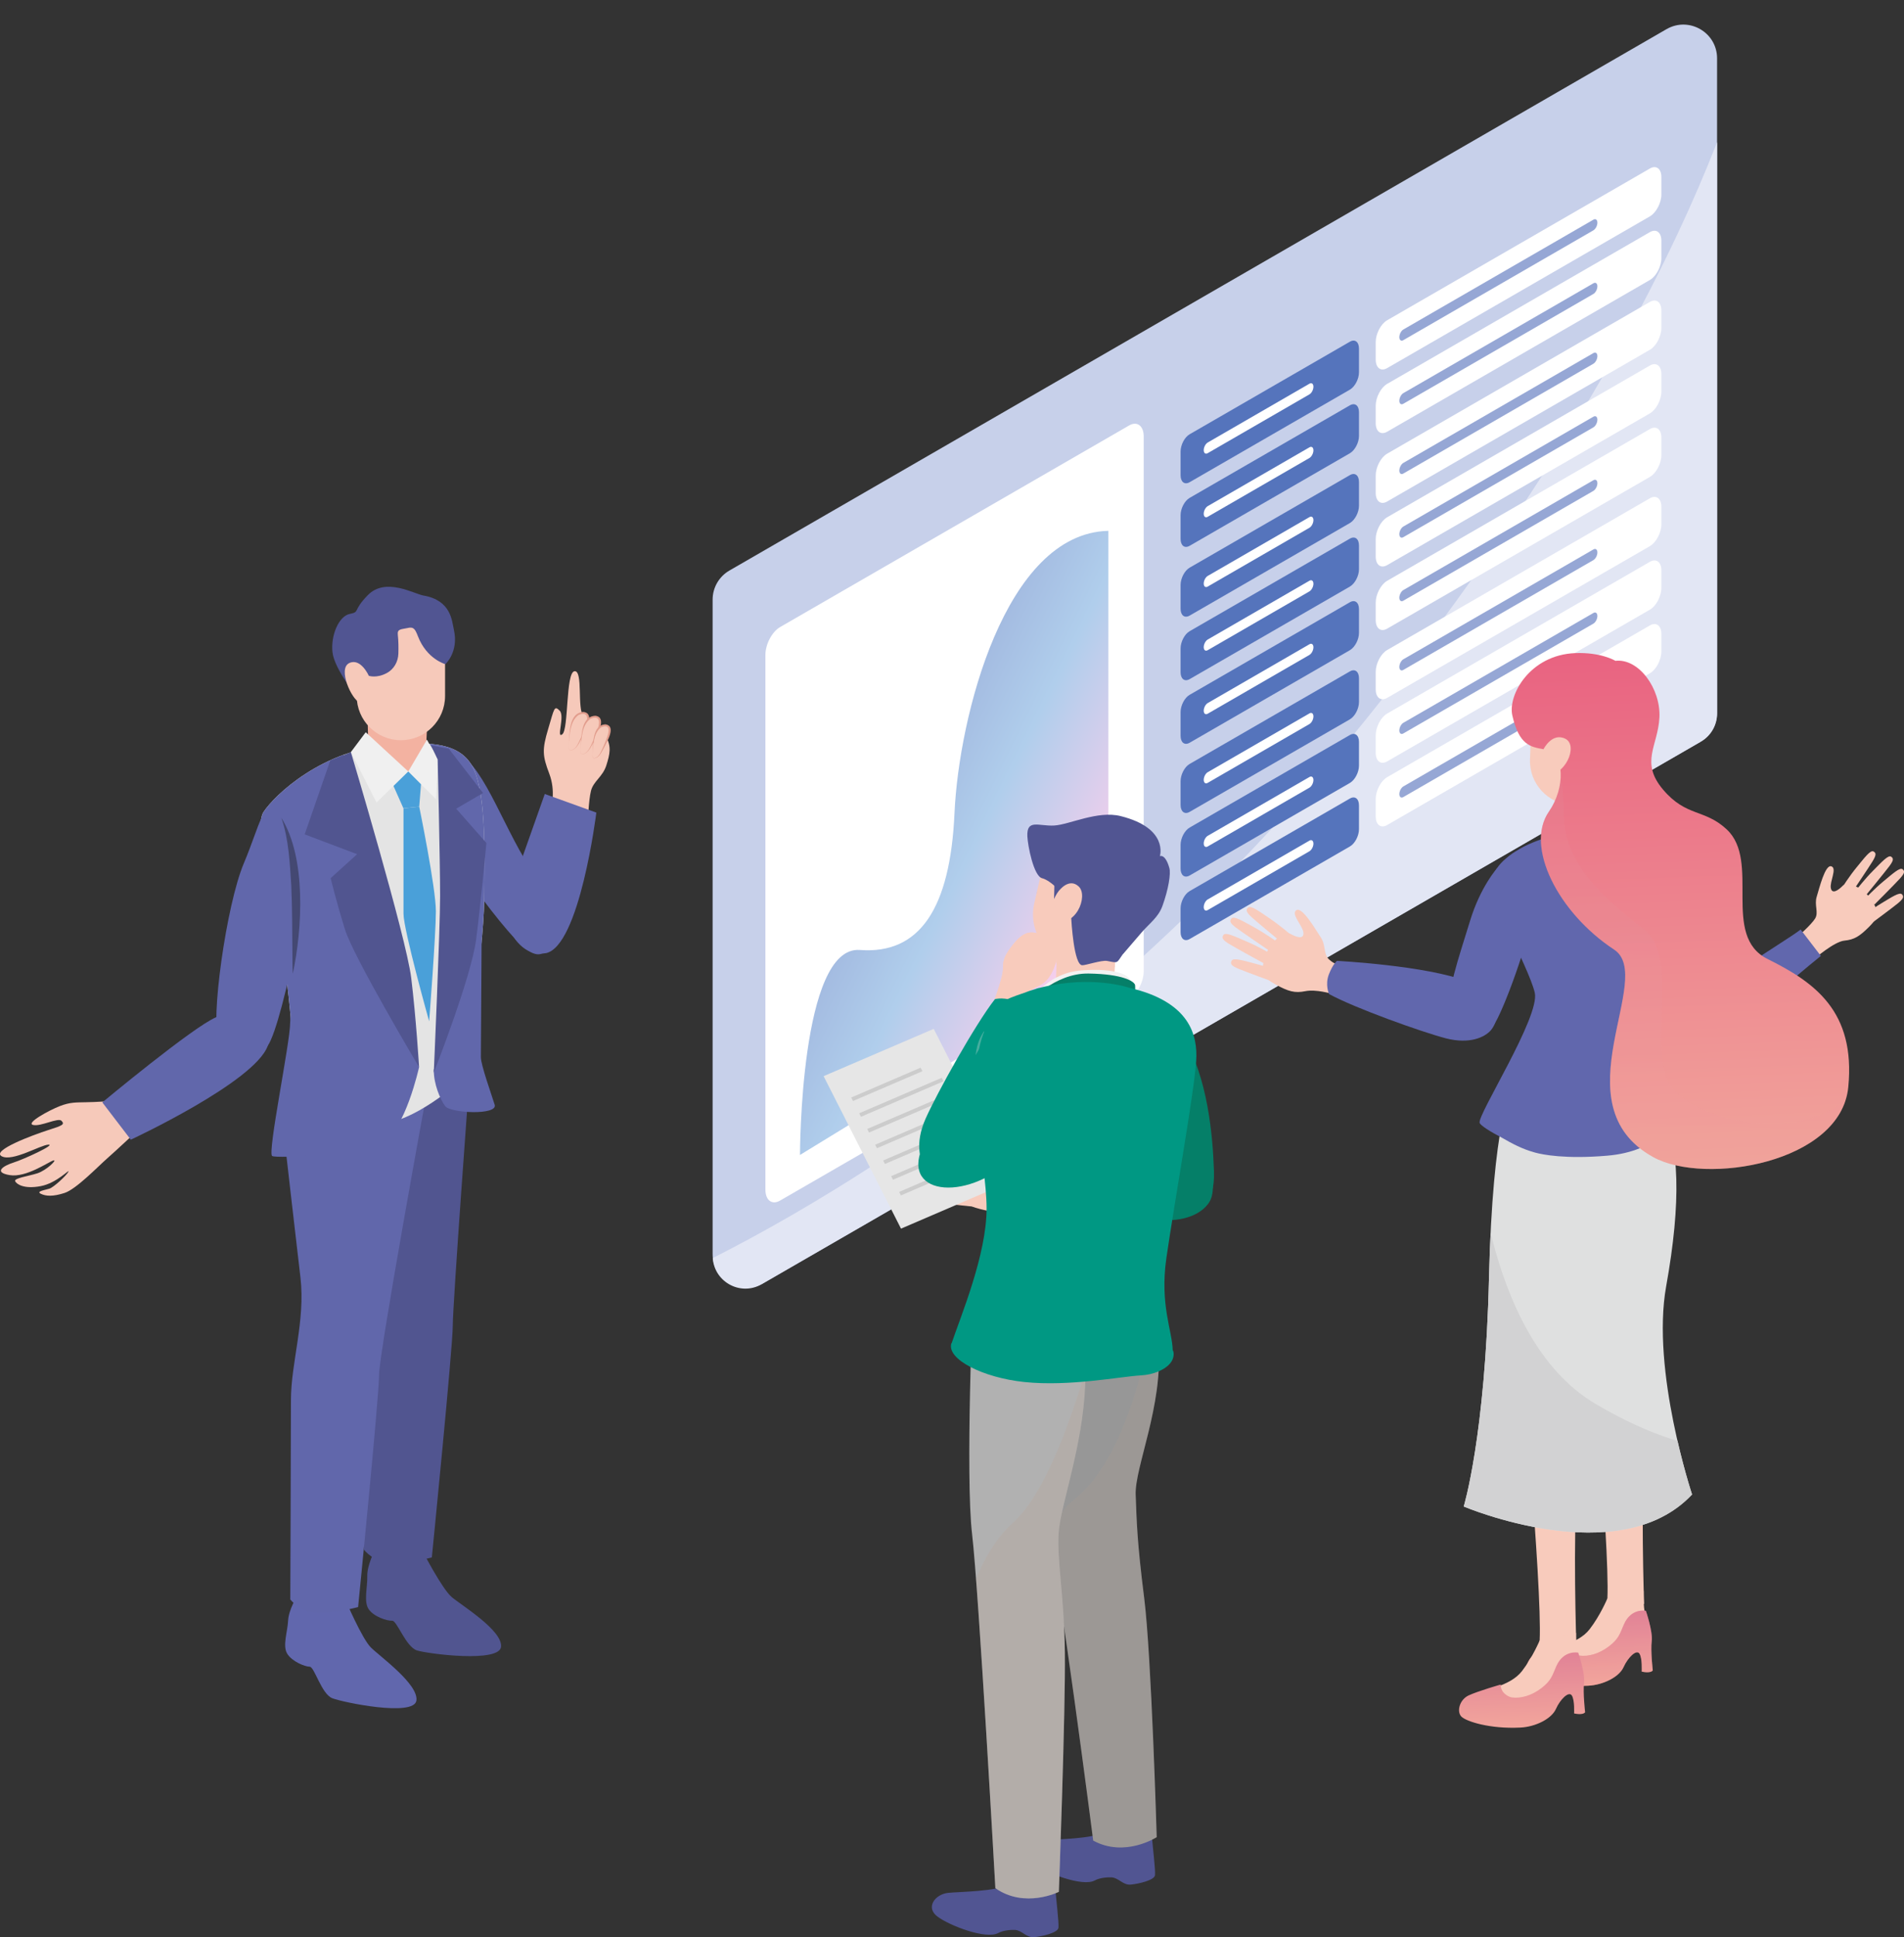 <?xml version="1.0" encoding="UTF-8"?>
<svg id="_レイヤー_1" data-name="レイヤー 1" xmlns="http://www.w3.org/2000/svg" xmlns:xlink="http://www.w3.org/1999/xlink" viewBox="0 0 234.48 238.44">
  <rect x="0" y="0" width="234.48" height="238.44" fill="#333333" stroke="none"/>
  <defs>
    <style>
      .cls-1 {
        fill: #4aa0d9;
      }

      .cls-2 {
        clip-path: url(#clippath-6);
      }

      .cls-3 {
        clip-path: url(#clippath-7);
      }

      .cls-4 {
        fill: #dbdcdc;
        opacity: .32;
      }

      .cls-4, .cls-5, .cls-6, .cls-7, .cls-8 {
        isolation: isolate;
      }

      .cls-9 {
        clip-path: url(#clippath-4);
      }

      .cls-10 {
        fill: #b1b1b1;
      }

      .cls-11 {
        fill: #6167ad;
      }

      .cls-12 {
        fill: #e2e6f4;
      }

      .cls-13 {
        fill: #515590;
      }

      .cls-14 {
        fill: url(#_名称未設定グラデーション_6);
      }

      .cls-15 {
        fill: #f8cbbc;
      }

      .cls-16 {
        fill: #fff;
      }

      .cls-17 {
        fill: #f0f0f0;
      }

      .cls-18 {
        fill: #dfe0e0;
      }

      .cls-19 {
        fill: none;
      }

      .cls-20 {
        clip-path: url(#clippath-1);
      }

      .cls-21 {
        fill: #f2f2f2;
      }

      .cls-22 {
        fill: url(#_名称未設定グラデーション_7-2);
      }

      .cls-5 {
        opacity: .42;
      }

      .cls-5, .cls-23 {
        fill: url(#_名称未設定グラデーション_7);
      }

      .cls-24 {
        fill: #057f68;
      }

      .cls-25 {
        fill: #f3b2a1;
      }

      .cls-26 {
        clip-path: url(#clippath-5);
      }

      .cls-27 {
        fill: url(#_名称未設定グラデーション_3);
      }

      .cls-28 {
        clip-path: url(#clippath-3);
      }

      .cls-29 {
        fill: #f6c9ba;
      }

      .cls-30 {
        fill: #444872;
      }

      .cls-6 {
        opacity: .15;
      }

      .cls-6, .cls-7 {
        fill: #bea090;
      }

      .cls-31 {
        fill: #e29d8d;
      }

      .cls-7 {
        opacity: .22;
      }

      .cls-32 {
        fill: #c7d0ea;
      }

      .cls-33 {
        fill: #ccc;
      }

      .cls-34 {
        fill: #d2d2d3;
      }

      .cls-8 {
        fill: url(#_名称未設定グラデーション_7-4);
        opacity: .24;
      }

      .cls-35 {
        fill: #979797;
      }

      .cls-36 {
        fill: #96a7d5;
      }

      .cls-37 {
        clip-path: url(#clippath-2);
      }

      .cls-38 {
        fill: #e4e4e4;
      }

      .cls-39 {
        fill: #5574bc;
      }

      .cls-40 {
        fill: url(#_名称未設定グラデーション_7-3);
      }

      .cls-41 {
        fill: #515592;
      }

      .cls-42 {
        fill: #009883;
      }

      .cls-43 {
        clip-path: url(#clippath);
      }

      .cls-44 {
        fill: #6167ab;
      }

      .cls-45 {
        fill: #e6e6e6;
      }
    </style>
    <clipPath id="clippath">
      <path class="cls-19" d="M209.46,91.29l-115.66,66.78c-2.68,1.55-6.03-.39-6.03-3.49v-83.17L211.46,0v87.84c0,1.43-.76,2.74-2,3.45Z"/>
    </clipPath>
    <linearGradient id="_名称未設定グラデーション_3" data-name="名称未設定グラデーション 3" x1="102.24" y1="61.09" x2="136.3" y2="44.3" gradientTransform="translate(0 157.31) scale(1 -1)" gradientUnits="userSpaceOnUse">
      <stop offset="0" stop-color="#96a7d5"/>
      <stop offset=".51" stop-color="#b0ceec"/>
      <stop offset="1" stop-color="#ffceec"/>
    </linearGradient>
    <clipPath id="clippath-1">
      <path class="cls-19" d="M48.38,91.63c-8.63.52-14.56,6.24-15.93,8.32-1.36,2.08,1.15,13.63,2.29,17.65,1.15,4.01,1.94,20.73,1.94,20.73,0,0,6.45.64,10.83-.07,4.38-.72,9.54-5.52,9.54-5.52,0,0,2.51-15.28,2.58-21.95.07-6.67.21-13.92-1.65-16.78-1.86-2.88-6.03-2.59-9.61-2.38Z"/>
    </clipPath>
    <clipPath id="clippath-2">
      <path class="cls-19" d="M48.38,91.63c-8.63.52-14.56,6.24-15.93,8.32-1.36,2.08,1.15,13.63,2.29,17.65,1.15,4.01,1.94,20.73,1.94,20.73,0,0,6.45.64,10.83-.07,4.38-.72,9.54-5.52,9.54-5.52,0,0,2.51-15.28,2.58-21.95.07-6.67.21-13.92-1.65-16.78-1.86-2.88-6.03-2.59-9.61-2.38Z"/>
    </clipPath>
    <clipPath id="clippath-3">
      <path class="cls-19" d="M138.31,156.05s3.79,2.06,4.36,9.52c.57,7.46-2.94,15.05-2.81,18.41.13,3.36.16,5.68,1.05,12.73.89,7.05,1.54,29.42,1.54,29.42,0,0-3.92,2.55-7.82.42,0,0-4.22-32.88-5.83-39.82-1.62-6.94.79-28.54.79-28.54l8.72-2.16Z"/>
    </clipPath>
    <clipPath id="clippath-4">
      <path class="cls-19" d="M131.98,158.38s1.93,4.57,1.66,12.05-3.01,14.8-3.26,18.15c-.25,3.35.67,7.7.76,14.81s-.74,29.47-.74,29.47c0,0-4.18,2.1-7.82-.45,0,0-2.04-36.53-2.87-43.61s.12-29.56.12-29.56l12.14-.86Z"/>
    </clipPath>
    <clipPath id="clippath-5">
      <path class="cls-19" d="M133.63,120.92c-5.15-.23-10.07,1.94-12.7,6.41-2.63,4.47,1.78,13.49,1.81,18.11.02,4.62-.67,8.76-1.35,11.48-.67,2.71,5.67,5.15,10.79,5.38,5.11.23,10.5-2.36,11.27-4.34.77-1.98-1.38-4.58-.54-10.05.84-5.46,2.88-16.08,3.09-19.19.22-3.12-1.17-7.29-12.37-7.8Z"/>
    </clipPath>
    <linearGradient id="_名称未設定グラデーション_7" data-name="名称未設定グラデーション 7" x1="-672.07" y1="-28.42" x2="-672.07" y2="-37.41" gradientTransform="translate(866.1 145.42) rotate(-2.1) scale(1 -1)" gradientUnits="userSpaceOnUse">
      <stop offset="0" stop-color="#e18296"/>
      <stop offset="1" stop-color="#f2a59c"/>
    </linearGradient>
    <linearGradient id="_名称未設定グラデーション_7-2" data-name="名称未設定グラデーション 7" x1="-680.59" y1="-33.25" x2="-680.59" y2="-42.25" xlink:href="#_名称未設定グラデーション_7"/>
    <clipPath id="clippath-6">
      <path class="cls-19" d="M186.12,134.12s-2.29,3.74-2.75,23.2c-.45,19.46-3.11,28.11-3.11,28.11,0,0,19.11,8.12,28.12-1.48,0,0-5.06-15.21-3.19-25.62,1.87-10.42,1.66-17.5-.6-21.92l-2.26-4.43-16.21,2.15Z"/>
    </clipPath>
    <linearGradient id="_名称未設定グラデーション_7-3" data-name="名称未設定グラデーション 7" x1="-320.38" y1="74.91" x2="-320.38" y2="63.56" gradientTransform="translate(-127.55 145.42) rotate(-177.9)" xlink:href="#_名称未設定グラデーション_7"/>
    <linearGradient id="_名称未設定グラデーション_6" data-name="名称未設定グラデーション 6" x1="-484.29" y1="83.3" x2="-484.29" y2="19.22" gradientTransform="translate(692.88 145.42) rotate(-2.1) scale(1 -1)" gradientUnits="userSpaceOnUse">
      <stop offset="0" stop-color="#e96381"/>
      <stop offset="1" stop-color="#f1a49b"/>
    </linearGradient>
    <clipPath id="clippath-7">
      <path class="cls-19" d="M198.92,81.33s-1.74-1.07-4.95-.94c-5.56.23-8.31,5.16-7.72,7.69.83,3.63,2.22,3.85,3.84,4.14,2.75.48,2.66,4.8.66,7.68-2.98,4.28,1.11,12.43,8.03,16.98,5.19,3.41-6.92,19.08,4.83,25.55,6.37,3.51,23.1.73,24.01-8.63.91-9.36-4.18-12.9-9.94-15.76-5.76-2.86-.8-12.03-5.04-15.96-2.73-2.54-4.96-1.5-7.83-4.89-2.87-3.39-.62-5.37-.45-8.89s-2.53-7.29-5.42-6.96Z"/>
    </clipPath>
    <linearGradient id="_名称未設定グラデーション_7-4" data-name="名称未設定グラデーション 7" x1="-315.09" y1="62.55" x2="-317.23" y2="4.49" gradientTransform="translate(519.78 157.31) scale(1 -1)" xlink:href="#_名称未設定グラデーション_7"/>
  </defs>
  <g>
    <path class="cls-32" d="M209.38,91.33l-115.39,66.62c-2.77,1.6-6.23-.4-6.23-3.59v-80.55c0-1.48.79-2.85,2.08-3.59L205.23,3.59c2.77-1.6,6.23.4,6.23,3.59v80.55c0,1.48-.79,2.86-2.08,3.59Z"/>
    <g class="cls-43">
      <path class="cls-12" d="M79.78,158.57s48.57-19.29,90.39-72.47C212,32.92,216.77,0,216.77,0l14.22,104.28-158.02,86.64,6.81-32.35Z"/>
    </g>
    <g>
      <path class="cls-39" d="M166.24,88.54l-19.73,11.39c-.62.36-1.12-.02-1.12-.85v-2.92c0-.82.5-1.78,1.12-2.13l19.73-11.39c.62-.36,1.12.02,1.12.85v2.92c0,.82-.5,1.77-1.12,2.13Z"/>
      <path class="cls-16" d="M203.19,67.22l-32.36,18.68c-.78.45-1.41-.03-1.41-1.06v-2.13c0-1.04.63-2.25,1.41-2.7l32.36-18.68c.78-.45,1.41.03,1.41,1.06v2.13c0,1.04-.63,2.24-1.41,2.7Z"/>
      <path class="cls-16" d="M161.26,89.12l-12.53,7.24c-.27.16-.49-.01-.49-.37h0c0-.36.22-.78.49-.94l12.53-7.24c.27-.16.49.01.49.37h0c0,.37-.22.78-.49.94Z"/>
      <path class="cls-36" d="M196.23,68.94l-23.41,13.52c-.27.16-.49-.01-.49-.37h0c0-.36.22-.78.49-.94l23.41-13.52c.27-.16.49.01.49.37h0c0,.36-.22.78-.49.94Z"/>
    </g>
    <g>
      <path class="cls-39" d="M166.24,96.37l-19.73,11.39c-.62.36-1.12-.02-1.12-.85v-2.92c0-.82.5-1.78,1.12-2.13l19.73-11.39c.62-.36,1.12.02,1.12.85v2.92c0,.82-.5,1.77-1.12,2.13Z"/>
      <path class="cls-16" d="M203.19,75.04l-32.36,18.68c-.78.45-1.41-.03-1.41-1.06v-2.13c0-1.04.63-2.25,1.41-2.7l32.36-18.68c.78-.45,1.41.03,1.41,1.06v2.13c0,1.04-.63,2.25-1.41,2.7Z"/>
      <path class="cls-16" d="M161.26,96.95l-12.53,7.24c-.27.16-.49-.01-.49-.37h0c0-.36.22-.78.49-.94l12.53-7.24c.27-.16.49.01.49.37h0c0,.36-.22.78-.49.94Z"/>
      <path class="cls-36" d="M196.23,76.76l-23.41,13.52c-.27.16-.49-.01-.49-.37h0c0-.36.22-.78.49-.94l23.41-13.52c.27-.16.49.01.49.37h0c0,.36-.22.78-.49.94Z"/>
    </g>
    <g>
      <path class="cls-39" d="M166.24,104.19l-19.73,11.39c-.62.36-1.12-.02-1.12-.85v-2.92c0-.82.5-1.78,1.12-2.13l19.73-11.39c.62-.36,1.12.02,1.12.85v2.92c0,.82-.5,1.78-1.12,2.13Z"/>
      <path class="cls-16" d="M203.19,82.87l-32.36,18.68c-.78.45-1.41-.03-1.41-1.06v-2.13c0-1.04.63-2.25,1.41-2.7l32.36-18.68c.78-.45,1.41.03,1.41,1.06v2.13c0,1.04-.63,2.25-1.41,2.7Z"/>
      <path class="cls-16" d="M161.26,104.78l-12.53,7.24c-.27.16-.49-.01-.49-.37h0c0-.36.22-.78.49-.94l12.53-7.24c.27-.16.49.01.49.37h0c0,.36-.22.78-.49.94Z"/>
      <path class="cls-36" d="M196.23,84.59l-23.41,13.52c-.27.16-.49-.01-.49-.37h0c0-.36.22-.78.49-.94l23.41-13.52c.27-.16.49.01.49.37h0c0,.37-.22.78-.49.94Z"/>
    </g>
    <g>
      <path class="cls-39" d="M166.24,64.38l-19.73,11.39c-.62.36-1.12-.02-1.12-.85v-2.92c0-.82.5-1.78,1.12-2.13l19.73-11.39c.62-.36,1.12.02,1.12.85v2.92c0,.82-.5,1.77-1.12,2.13Z"/>
      <path class="cls-16" d="M203.19,43.05l-32.36,18.68c-.78.45-1.41-.03-1.41-1.06v-2.13c0-1.04.63-2.25,1.41-2.7l32.36-18.68c.78-.45,1.41.03,1.41,1.06v2.13c0,1.04-.63,2.25-1.41,2.7Z"/>
      <path class="cls-16" d="M161.26,64.96l-12.53,7.24c-.27.16-.49-.01-.49-.37h0c0-.36.22-.78.49-.94l12.53-7.24c.27-.16.49.01.49.37h0c0,.36-.22.78-.49.94Z"/>
      <path class="cls-36" d="M196.23,44.77l-23.41,13.52c-.27.16-.49-.01-.49-.37h0c0-.36.22-.78.49-.94l23.41-13.52c.27-.16.49.01.49.37h0c0,.36-.22.78-.49.94Z"/>
    </g>
    <g>
      <path class="cls-39" d="M166.24,72.2l-19.73,11.39c-.62.36-1.12-.02-1.12-.85v-2.92c0-.82.5-1.78,1.12-2.13l19.73-11.39c.62-.36,1.12.02,1.12.85v2.92c0,.82-.5,1.77-1.12,2.13Z"/>
      <path class="cls-16" d="M203.19,50.88l-32.36,18.68c-.78.45-1.41-.03-1.41-1.06v-2.13c0-1.04.63-2.25,1.41-2.7l32.36-18.68c.78-.45,1.41.03,1.41,1.06v2.13c0,1.04-.63,2.24-1.41,2.7Z"/>
      <path class="cls-16" d="M161.26,72.79l-12.53,7.24c-.27.16-.49-.01-.49-.37h0c0-.36.22-.78.49-.94l12.53-7.24c.27-.16.49.01.49.37h0c0,.36-.22.78-.49.94Z"/>
      <path class="cls-36" d="M196.23,52.6l-23.41,13.52c-.27.16-.49-.01-.49-.37h0c0-.36.22-.78.49-.94l23.41-13.52c.27-.16.49.01.49.37h0c0,.36-.22.78-.49.94Z"/>
    </g>
    <g>
      <path class="cls-39" d="M166.24,47.96l-19.73,11.39c-.62.36-1.12-.02-1.12-.85v-2.92c0-.82.5-1.78,1.12-2.13l19.73-11.39c.62-.36,1.12.02,1.12.85v2.92c0,.82-.5,1.77-1.12,2.13Z"/>
      <path class="cls-16" d="M203.19,26.63l-32.36,18.68c-.78.45-1.41-.03-1.41-1.06v-2.13c0-1.04.63-2.25,1.41-2.7l32.36-18.68c.78-.45,1.41.03,1.41,1.06v2.13c0,1.04-.63,2.24-1.41,2.7Z"/>
      <path class="cls-16" d="M161.26,48.54l-12.53,7.24c-.27.16-.49-.01-.49-.37h0c0-.36.22-.78.49-.94l12.53-7.24c.27-.16.49.01.49.37h0c0,.37-.22.78-.49.94Z"/>
      <path class="cls-36" d="M196.23,28.35l-23.41,13.52c-.27.16-.49-.01-.49-.37h0c0-.36.22-.78.49-.94l23.41-13.52c.27-.16.49.01.49.37h0c0,.36-.22.78-.49.94Z"/>
    </g>
    <g>
      <path class="cls-39" d="M166.24,55.79l-19.73,11.39c-.62.36-1.12-.02-1.12-.85v-2.92c0-.82.5-1.78,1.12-2.13l19.73-11.39c.62-.36,1.12.02,1.12.85v2.92c0,.82-.5,1.77-1.12,2.13Z"/>
      <path class="cls-16" d="M203.19,34.46l-32.36,18.68c-.78.45-1.41-.03-1.41-1.06v-2.13c0-1.04.63-2.25,1.41-2.7l32.36-18.68c.78-.45,1.41.03,1.41,1.06v2.13c0,1.04-.63,2.25-1.41,2.7Z"/>
      <path class="cls-16" d="M161.26,56.37l-12.53,7.24c-.27.16-.49-.01-.49-.37h0c0-.36.22-.78.49-.94l12.53-7.24c.27-.16.49.01.49.37h0c0,.36-.22.78-.49.94Z"/>
      <path class="cls-36" d="M196.23,36.18l-23.41,13.52c-.27.16-.49-.01-.49-.37h0c0-.36.22-.78.49-.94l23.41-13.52c.27-.16.49.01.49.37h0c0,.36-.22.78-.49.94Z"/>
    </g>
    <g>
      <path class="cls-39" d="M166.24,80.03l-19.73,11.39c-.62.36-1.12-.02-1.12-.85v-2.92c0-.82.5-1.78,1.12-2.13l19.73-11.39c.62-.36,1.12.02,1.12.85v2.92c0,.82-.5,1.77-1.12,2.13Z"/>
      <path class="cls-16" d="M203.19,58.7l-32.36,18.68c-.78.45-1.41-.03-1.41-1.06v-2.13c0-1.04.63-2.25,1.41-2.7l32.36-18.68c.78-.45,1.41.03,1.41,1.06v2.13c0,1.04-.63,2.25-1.41,2.7Z"/>
      <path class="cls-16" d="M161.26,80.61l-12.53,7.24c-.27.16-.49-.01-.49-.37h0c0-.36.22-.78.49-.94l12.53-7.24c.27-.16.49.01.49.37h0c0,.36-.22.78-.49.94Z"/>
      <path class="cls-36" d="M196.23,60.42l-23.41,13.52c-.27.16-.49-.01-.49-.37h0c0-.36.22-.78.49-.94l23.41-13.52c.27-.16.49.01.49.37h0c0,.36-.22.78-.49.94Z"/>
    </g>
    <path class="cls-16" d="M96.06,147.78l42.99-24.82c.99-.58,1.8-2.11,1.8-3.43V53.73c0-1.32-.81-1.93-1.8-1.36l-42.99,24.82c-.99.58-1.8,2.11-1.8,3.43v65.8c0,1.32.81,1.93,1.8,1.36Z"/>
    <path class="cls-27" d="M136.5,65.35v53.57l-37.98,23.24s0-25.79,7.37-25.23c7.37.56,11.13-5.09,11.66-16.86.53-11.77,6.19-34.44,18.95-34.73Z"/>
  </g>
  <g>
    <g>
      <path class="cls-29" d="M67.86,99.39s.62-1.96-.22-4.17-.89-2.95-.13-5.5.74-2.92,1.41-2.25c.68.66-.46,3.53.33,2.91s.41-7.63,1.5-7.76.28,4.71,1.12,5.53,2.05,1.17,2.75,2.47c.7,1.3.49,2.19.05,3.59-.44,1.4-1.59,1.94-1.89,3.13-.3,1.19-.38,3.86-.38,3.86l-4.55-1.8Z"/>
      <g>
        <path class="cls-29" d="M70.02,91.83c.09-1.48.26-3.65,1.33-3.99,1.06-.35,1.22.37,1,1.18-.22.81-.94,2.24-1.24,2.74-.31.5-1.13,1.04-1.08.07Z"/>
        <path class="cls-31" d="M70.02,91.83c.16-1.36-.07-4.12,1.85-4.2,1.5.21.16,2.45-.2,3.19-.35.57-.62,1.39-1.35,1.55-.29.01-.32-.33-.3-.55h0ZM70.02,91.83c-.01.21.02.55.3.52.47-.09.75-.55.94-.95.31-.63.59-1.28.82-1.93.35-.86.45-2.01-.84-1.46-1.12.83-1.07,2.55-1.22,3.82h0Z"/>
      </g>
      <g>
        <path class="cls-29" d="M71.48,92.3c.09-1.48.26-3.65,1.33-3.99,1.06-.35,1.22.37.99,1.18-.22.81-.94,2.24-1.24,2.74-.31.5-1.14,1.03-1.08.07Z"/>
        <path class="cls-31" d="M71.48,92.3c.16-1.36-.07-4.12,1.85-4.2,1.5.21.16,2.45-.2,3.19-.35.57-.62,1.39-1.35,1.55-.29.01-.32-.33-.3-.55h0ZM71.48,92.3c-.01.21.02.55.3.52.47-.09.75-.55.94-.95.31-.63.59-1.28.82-1.93.35-.86.45-2.01-.84-1.46-1.12.83-1.07,2.55-1.22,3.82h0Z"/>
      </g>
      <g>
        <path class="cls-29" d="M72.95,92.87c.07-1.3.24-3.22,1.17-3.51.94-.3,1.08.33.88,1.04s-.82,1.97-1.1,2.42c-.28.44-1,.91-.95.06Z"/>
        <path class="cls-31" d="M72.95,92.87c.13-1.21-.07-3.65,1.63-3.71,1.35.21.16,2.15-.17,2.83-.3.5-.55,1.23-1.2,1.36-.25.01-.28-.29-.26-.48h0ZM72.95,92.87c0,.18.02.48.26.46.63-.16.82-.89,1.08-1.4.28-.7,1.46-3.08-.26-2.41-.98.72-.95,2.24-1.08,3.35h0Z"/>
      </g>
    </g>
    <path class="cls-13" d="M46.1,190.95s-.91,1.75-.87,3.08-.47,3.11.18,4.05,2.31,1.45,2.89,1.41c.58-.04,1.69,3.24,3.06,3.66,1.36.42,10.21,1.56,10.35-.48s-4.91-5.09-6.09-6.1c-1.18-1.01-3.55-5.6-3.55-5.6l-5.97-.02Z"/>
    <path class="cls-13" d="M57.88,131.82s-2.12,28.6-2.12,31.33-2.58,28.55-2.58,28.55c0,0-2.58.7-4.84.7s-3.51-1.64-3.51-1.64c0,0,.08-20.05.08-24.57s1.79-9.75,1.17-15.06c-.63-5.3-1.95-16.93-1.95-16.93l7.25-6.94,6.49,4.56Z"/>
    <path class="cls-11" d="M36.58,196.47s-1.04,1.68-1.1,3.01-.7,3.07-.12,4.05c.58.98,2.2,1.62,2.78,1.62s1.44,3.35,2.78,3.88c1.33.52,10.07,2.31,10.36.29.29-2.02-4.51-5.44-5.61-6.54-1.1-1.1-3.12-5.84-3.12-5.84l-5.96-.46Z"/>
    <path class="cls-44" d="M52.53,134.62s-5.85,31.9-5.85,34.64-2.58,28.55-2.58,28.55c0,0-2.58.7-4.84.7s-3.51-1.64-3.51-1.64c0,0,.08-20.05.08-24.57s1.79-9.75,1.17-15.06c-.63-5.3-1.95-16.93-1.95-16.93l7.25-6.94,10.22,1.25Z"/>
    <path class="cls-44" d="M64.59,105.72c-3.45-5.83-5.71-13.1-9.6-13.59s-4.41,3.11-3.85,5.48c.55,2.37,10.48,17.06,13.87,19.37,3.39,2.31,3.87-3.99-.42-11.26Z"/>
    <path class="cls-38" d="M48.38,91.63c-8.63.52-14.56,6.24-15.93,8.32-1.36,2.08,1.15,13.63,2.29,17.65,1.15,4.01,1.94,20.73,1.94,20.73,0,0,6.45.64,10.83-.07,4.38-.72,9.54-5.52,9.54-5.52,0,0,2.51-15.28,2.58-21.95.07-6.67.21-13.92-1.65-16.78-1.86-2.88-6.03-2.59-9.61-2.38Z"/>
    <polygon class="cls-1" points="51.99 94.73 47.79 95.24 49.68 99.49 51.63 99.29 51.99 94.73"/>
    <path class="cls-1" d="M51.63,99.29l-1.94.21s0,10.97,0,12.96,3.16,13.25,3.16,13.25c0,0,.83-10.65.83-13.54s-2.05-12.87-2.05-12.87Z"/>
    <g>
      <g class="cls-20">
        <path class="cls-44" d="M41.2,89.48s3.23,8.6,3.23,17.46,3.09,31.32,3.09,31.32l-9.63,1.96-8.94-4.39,1.16-34.43,7.28-11.34,3.81-.58Z"/>
      </g>
      <g class="cls-37">
        <path class="cls-44" d="M52.58,91.04s1.32,2.1,1.38,2.32c1.87,7.51-.35,33.34-.35,36.63,0,3.89,3.4,2.19,3.4,2.19l5.46-13.74,3.89-20.27-7.7-9.02-6.09,1.9Z"/>
      </g>
    </g>
    <path class="cls-44" d="M34.98,98.82s2.87,2.58,3.37,4.3c.5,1.72-3.37,22.67-5.38,25.61-2.01,2.94-4.95,1.65-6.03-.64-1.08-2.29.93-16.71,3.08-21.81,2.15-5.1,2.15-7.6,4.95-7.46Z"/>
    <path class="cls-44" d="M51.61,131.35s-1.71,7.82-4.55,9.28c-2.83,1.45-12.92,2-13.54,1.66s2.21-13.95,2.21-16.37,2.69-11.26,2.69-11.26h7.6l5.59,16.7Z"/>
    <path class="cls-44" d="M53.42,131.71c0,1.73.76,3.52,1.38,4.42.62.9,6.53,1.17,6.12-.15-.41-1.32-1.7-4.89-1.7-5.86s.09-14.44.09-14.44l-5.9,16.02Z"/>
    <path class="cls-25" d="M52.65,88.28l-.22,4.66s-.09,2.13-3.2,2.09c-3.11-.05-3.86-2.71-3.86-2.71l-.05-1.85-.08-3.08,7.42.89Z"/>
    <path class="cls-44" d="M67.19,117.33c4.2-.77,6.25-17.31,6.25-17.31l-6.35-2.29-5.18,14.63s1.41,5.68,5.29,4.96Z"/>
    <path class="cls-29" d="M49.37,91.11h0c3,0,5.44-2.43,5.44-5.44v-4.93c0-3-2.43-5.44-5.44-5.44h0c-3,0-5.44,2.43-5.44,5.44v4.93c0,3,2.43,5.44,5.44,5.44Z"/>
    <path class="cls-41" d="M45.42,83.18s.96.35,2.24-.35c.86-.47,1.37-1.39,1.4-2.37.02-.68.02-1.55-.07-2.35-.08-.71.44-.64,1.16-.8.72-.17.93-.02,1.32,1.01,1.09,2.82,3.38,3.43,3.38,3.43,0,0,1.66-1.5,1.05-4.21-.25-1.14-.34-3.65-3.76-4.24-1.15-.2-4.65-2.28-6.84-.05-1.93,1.97-.9,2.05-2.24,2.32-1.34.28-2.35,2.65-2.11,4.74s3.19,5.71,3.19,5.71l1.28-2.84Z"/>
    <path class="cls-29" d="M45.42,83.18s-1-2.25-2.42-1.56c-1.42.7.28,4.45,1.28,4.84,1,.39.97.17.97.17l.17-3.45Z"/>
    <polygon class="cls-17" points="45.04 90.13 50.28 94.96 46.37 98.78 43.21 92.57 45.04 90.13"/>
    <polygon class="cls-17" points="50.28 94.96 53.69 98.37 53.9 93.48 52.58 91.04 50.28 94.96"/>
    <path class="cls-13" d="M43.21,92.57s6.82,22.8,7.43,27.79c.61,4.99.97,10.99.97,10.99,0,0-8.04-13.49-9.11-16.9-1.07-3.41-1.78-6.36-1.78-6.36l3.26-2.95-6.46-2.44,3.16-9.11,2.55-1.02Z"/>
    <path class="cls-29" d="M14.89,135.2c-1.37.44-3.04.43-4.28.47-1.24.03-1.96-.02-3.25.48-1.29.5-4.24,2.1-3.28,2.32s3.09-.95,3.5-.51.16.57-1.65,1.14c-1.81.58-7.04,2.51-5.72,3.22,1.32.71,4.78-1.39,5.75-1.43.97-.04-2.96,1.78-4.28,2.2-1.32.42-2.5,1.21-.49,1.55,2.01.34,4.77-1.61,5.37-1.8s-.82,1.21-1.96,1.58c-1.13.36-2.93.6-2.73.98s1.12.98,3.13.6c2.02-.37,3.66-2.23,3.42-1.77-.24.46-1.8,1.91-2.34,2.08-.54.17-1.68.33-1.05.63s1.48.36,2.91-.1c1.43-.45,4.15-3.28,5.22-4.22,1.07-.93,4-3.68,4-3.68l-2.28-3.76Z"/>
    <path class="cls-13" d="M53.9,93.48s.3,12.62.3,16.79-.78,21.76-.78,21.76c0,0,4.6-11.68,5.21-16.36.61-4.68,1.27-11.91,1.27-11.91l-3.72-4.22,3.31-1.93-4.22-5.45-2.19-.41.82,1.73Z"/>
    <path class="cls-44" d="M32.97,128.73c-1.58,4.45-16.86,11.55-16.86,11.55l-3.51-4.59s11.12-9.25,13.99-10.47c2.87-1.22,6.38,3.51,6.38,3.51Z"/>
    <path class="cls-30" d="M34.65,100.66c3.09,4.95,2.59,13.64,1.41,19.2-.05-.82-.05-1.63-.05-2.44-.02-2.81-.02-5.65-.14-8.45-.19-2.79-.3-5.63-1.22-8.31h0Z"/>
  </g>
  <g>
    <path class="cls-15" d="M130.28,117.13c-.03-.7-.1-1.08-1.62-1.86s-2.51-.79-3.96,1.07c-.9,1.16-1.21,1.78-1.18,2.92s-1.56,5.18-1.56,5.18l3.48.83s.32-2.58.94-3.07c.63-.49,1.16-.59,1.99-1.12,1.35-.84,1.94-3.35,1.91-3.95Z"/>
    <path class="cls-15" d="M130.28,117.13c-.03-.7-.1-1.08-1.62-1.86s-2.51-.79-3.96,1.07c-.9,1.16-1.21,1.78-1.18,2.92s-1.56,5.18-1.56,5.18l3.48.83s.32-2.58.94-3.07c.63-.49,1.16-.59,1.99-1.12,1.35-.84,1.94-3.35,1.91-3.95Z"/>
    <g>
      <g>
        <path class="cls-15" d="M127.7,144.3s-.25.17-1.12-.3c-.87-.47-.82-1.69-1.73-2.5-.91-.82-3.29-3.28-3.9-2.62-.61.66,1.3,1.74,1.59,2.6s-.76.78-1.61.55c-.85-.22-2.29,1.55-2.43,3.66-.14,2.11.44,2.69,2.21,3.13,1.77.45,2.63.5,3.92-.11,1.28-.6,3.35-.51,3.35-.51l-.3-3.91Z"/>
        <path class="cls-15" d="M121.11,142.18s-1.65-.85-3.21-1.41-2.8-1.09-3.06-.68c-.26.41-.02.67.82,1.13.85.46,4.52,2.2,4.52,2.2l.93-1.24Z"/>
        <path class="cls-15" d="M119.55,143.46s-1.73-.69-3.33-1.1-2.89-.82-3.11-.39.04.67.93,1.05,4.7,1.76,4.7,1.76l.81-1.31Z"/>
        <path class="cls-15" d="M119.17,145.15s-1.78-.52-3.42-.78c-1.64-.26-2.96-.55-3.13-.09-.18.45.1.66,1.02.95.92.29,4.85,1.31,4.85,1.31l.68-1.39Z"/>
        <path class="cls-15" d="M121.06,147.13s-1.84-.25-3.5-.26c-1.66,0-3-.09-3.11.38-.11.47.2.64,1.16.79.95.15,4.99.56,4.99.56l.46-1.47Z"/>
      </g>
      <path class="cls-24" d="M127.68,148.33c3.59.94,12.85,1.84,16.01,1.86,3.17.02,4.83-1.38,5.35-2.43.53-1.06,1.09-4.62-4.49-5.34-5.58-.71-16.94,1.53-16.94,1.53,0,0-.41.51-.58,1.94-.17,1.43.64,2.44.64,2.44Z"/>
      <g>
        <polygon class="cls-45" points="124.52 145.4 110.96 151.23 101.43 132.46 114.99 126.64 124.52 145.4"/>
        <g>
          <polygon class="cls-33" points="113.6 131.85 105.05 135.52 104.83 135.09 113.37 131.42 113.6 131.85"/>
          <polygon class="cls-33" points="116.2 133.09 106.03 137.46 105.81 137.03 115.98 132.66 116.2 133.09"/>
          <polygon class="cls-33" points="117.18 135.03 107.02 139.4 106.8 138.96 116.96 134.6 117.18 135.03"/>
          <polygon class="cls-33" points="118.16 136.96 108 141.33 107.78 140.9 117.94 136.53 118.16 136.96"/>
          <polygon class="cls-33" points="119.15 138.9 108.98 143.27 108.76 142.84 118.93 138.47 119.15 138.9"/>
          <polygon class="cls-33" points="120.13 140.84 109.97 145.21 109.75 144.77 119.91 140.4 120.13 140.84"/>
          <polygon class="cls-33" points="121.11 142.77 110.95 147.14 110.73 146.71 120.89 142.34 121.11 142.77"/>
        </g>
      </g>
    </g>
    <path class="cls-24" d="M142.3,124.6s.24-2.27,3.35,2.88c3.11,5.15,3.7,12.3,3.85,16.64.14,4.34-1.63,4.54-4.85,2.43-3.23-2.11-5.38-9.81-6.1-11.89-1.51-4.37-4-10.74,3.75-10.07Z"/>
    <path class="cls-41" d="M129.2,229.67s.71,2.04.78,2.99c.07.94.44,3.99.37,4.62s-2.04,1.07-2.99,1.16-1.48-.83-2.35-.89c-.51-.03-1.48.05-2.08.38-1.49.82-6.02-.91-7.5-2.04-1.48-1.12-.27-2.73,1.32-2.9,1.39-.15,6.12-.16,7.39-1.06,1.27-.9.9-3.01.9-3.01l4.15.76Z"/>
    <path class="cls-41" d="M141.09,223.2s.71,2.04.78,2.99c.07.94.44,3.99.37,4.62s-2.04,1.07-2.99,1.16c-.94.09-1.48-.83-2.35-.89-.51-.03-1.48.05-2.08.38-1.49.82-6.02-.91-7.5-2.04-1.48-1.12-.27-2.73,1.32-2.9,1.39-.15,6.12-.16,7.39-1.06,1.27-.9.9-3.01.9-3.01l4.15.76Z"/>
    <path class="cls-35" d="M138.31,156.05s3.79,2.06,4.36,9.52c.57,7.46-2.94,15.05-2.81,18.41.13,3.36.16,5.68,1.05,12.73.89,7.05,1.54,29.42,1.54,29.42,0,0-3.92,2.55-7.82.42,0,0-4.22-32.88-5.83-39.82s.79-28.54.79-28.54l8.72-2.16Z"/>
    <g class="cls-28">
      <path class="cls-6" d="M142.74,157.21s-2.05,20.51-10.21,27.15c-8.16,6.64-5.92,23.32-5.92,23.32l3.51,23.62,14.16-1.76-1.54-72.33Z"/>
    </g>
    <path class="cls-10" d="M131.98,158.38s1.93,4.57,1.66,12.05c-.27,7.48-3.01,14.8-3.26,18.15-.25,3.35.67,7.7.76,14.81s-.74,29.47-.74,29.47c0,0-4.18,2.1-7.82-.45,0,0-2.04-36.53-2.87-43.61s.12-29.56.12-29.56l12.14-.86Z"/>
    <g class="cls-9">
      <path class="cls-7" d="M135.97,159.77s-4.59,21.77-11.24,27.68c-6.65,5.9-7.76,20.64-7.76,20.64l1.27,30.6,15.2.55,2.53-79.46Z"/>
    </g>
    <path class="cls-42" d="M122.53,122.98c-2.43,3.09-7.2,11.67-8.55,14.73-1.35,3.06-.7,5.26.1,6.22s4.02,3.01,7.06-2.1c3.04-5.1,5.66-17.05,5.66-17.05,0,0-.32-.62-1.64-1.39-1.32-.76-2.63-.41-2.63-.41Z"/>
    <path class="cls-15" d="M130.25,115.72l-.29,6.5s2.21,1.1,4.57,1.21c1.31.06,2.55-.99,2.55-.99l.4-6.4-7.23-.32Z"/>
    <path class="cls-15" d="M130.11,118.68s1.17,1.82,3.66,1.86c2.5.05,3.51-1.54,3.51-1.54l.18-2.95-7.23-.32-.13,2.95Z"/>
    <path class="cls-21" d="M127.26,122.8s1.85-3.05,5.96-3.36c4.11-.3,6.03.54,6.1,1.52.08.98-.92,3.01-.92,3.01l-11.14-1.18Z"/>
    <path class="cls-11" d="M127.68,109.86s.06,5.52,2.17,6.1l1.5-4.7-3.67-1.39Z"/>
    <path class="cls-24" d="M126.65,123.46s3.16-3.69,7.4-3.63c4.24.06,5.68.97,5.74,1.44s-.12,2.5-.12,2.5l-13.02-.3Z"/>
    <g>
      <g class="cls-26">
        <path class="cls-4" d="M121.03,124.05s.18,10.21,3.53,17.19c3.35,6.97-.31,11.2,1.35,14.87,1.66,3.67,12.43,5.2,20.06,5.03l-14.55,4.88-15.66-1.44-.1-25.98.66-14.69,4.72.14Z"/>
      </g>
      <path class="cls-42" d="M117.19,165.35c1.1-3.29,4.31-10.88,4.31-16.62s-2.95-16.94.07-22.52c1.65-3.05,1.75-3.04,4.55-4,.41-.16.86-.32,1.36-.46.09-.03.17-.06.25-.09.11-.03.21-.06.32-.07.02,0,.05-.01.07-.02,6.36-1.58,10.9,0,10.9,0,7.48,1.71,8.51,5.82,8.29,9.04-.26,3.93-2.67,17.35-3.67,24.25-.83,5.76.75,9,.78,11.36l.06.06s.56,1.5-1.8,2.52c-.68.29-1.41.45-2.15.49-2.53.14-8.82,1.4-14.37.82-5.11-.53-9.65-2.82-8.99-4.8Z"/>
    </g>
    <path class="cls-15" d="M131.93,118.49h0c-3.27-.76-5.31-4.03-4.56-7.3l.83-3.61c.76-3.27,4.03-5.31,7.3-4.56h0c3.27.76,5.31,4.03,4.56,7.3l-.83,3.61c-.76,3.28-4.03,5.32-7.3,4.56Z"/>
    <path class="cls-42" d="M122.73,125.66s4.22-4.81,8.87-.14c4.65,4.66-5.94,16.27-7.55,17.65-5.86,5-13.93,3.63-9.85-3.13,1.88-3.1,5.88-10.3,8.53-14.37Z"/>
    <path class="cls-41" d="M138.29,117.43c-.81,1.16-.55,1.12-1.94.85-.67-.13-2.7.56-3.08.53-1.02-.06-1.32-5.3-1.36-5.98-.16-2.48-2.54-4.48-3.57-4.73-1.04-.25-1.77-4-1.82-5.17-.09-2.17,1.43-1.21,3.31-1.32s5.34-1.87,8.18-1.16c5.94,1.48,4.83,4.93,4.83,4.93,0,0,.67-.33,1.17,1.47.19.67-.1,2.57-.85,4.65-.51,1.41-1.57,2.12-2.55,3.25l-2.32,2.7Z"/>
    <path class="cls-41" d="M131.89,107.93s-1.13,1.3-1.5,1.74-.58,1-.58,1l.07-2.92,2.01.17Z"/>
    <path class="cls-15" d="M130.41,109.65s1.23-1.67,2.44-.53c1.22,1.15-.38,5.29-3.28,4.17l.84-3.64Z"/>
  </g>
  <g>
    <g>
      <path class="cls-15" d="M202.47,197.37s-.45-13.19.12-20.2c.57-7.01-1.54-18.4-1.54-18.4l-5.62.64s2.85,30.59,2.52,37.37c-.33,6.79,4.53.59,4.53.59Z"/>
      <path class="cls-15" d="M202.42,195.85s-.14,2.45.45,3.8c.4.9-.55,1.56-1.04,2.09-1.08,1.17-1.23,1.14-2.05,2.64s-3.9,2.05-6.3,1.6-4.12-1.08-3.19-2.24c.94-1.16,3.97-1.25,5.48-3.21,1.31-1.7,2.17-3.76,2.17-3.76l4.48-.92Z"/>
      <path class="cls-23" d="M193.13,202.2s-2.73.78-3.93,1.33c-1.14.53-1.5,2-.9,2.61s3.51,1.54,7.27,1.35c1.88-.09,3.83-1.08,4.37-2.28s1.59-2.24,1.96-1.67.28,2.21.28,2.21c0,0,1.04.26,1.36-.14,0,0-.28-2.41-.13-3.61.15-1.2-.72-3.73-.72-3.73,0,0-1.81-.39-2.71,1.69-.5,1.16-.63,1.76-1.83,2.68s-2.55,1.29-3.63,1.14c-.4-.06-1.4-.53-1.37-1.58Z"/>
      <path class="cls-5" d="M193.13,202.2s-2.73.78-3.93,1.33c-1.14.53-1.5,2-.9,2.61s3.51,1.54,7.27,1.35c1.88-.09,3.83-1.08,4.37-2.28s1.59-2.24,1.96-1.67.28,2.21.28,2.21c0,0,1.04.26,1.36-.14,0,0-.28-2.41-.13-3.61.15-1.2-.72-3.73-.72-3.73,0,0-1.81-.39-2.71,1.69-.5,1.16-.63,1.76-1.83,2.68s-2.55,1.29-3.63,1.14c-.4-.06-1.4-.53-1.37-1.58Z"/>
    </g>
    <g>
      <path class="cls-15" d="M194.13,202.51s-.45-13.19.12-20.2c.57-7.01-1.54-18.4-1.54-18.4l-5.62.64s2.85,30.59,2.52,37.37c-.33,6.79,4.53.59,4.53.59Z"/>
      <path class="cls-15" d="M194.09,201s-.14,2.45.45,3.8c.4.9-.55,1.56-1.04,2.09-1.08,1.17-1.23,1.14-2.05,2.64-.83,1.5-3.9,2.05-6.3,1.6s-4.12-1.08-3.19-2.24c.94-1.16,3.97-1.25,5.48-3.21,1.31-1.7,2.17-3.76,2.17-3.76l4.48-.92Z"/>
      <path class="cls-22" d="M184.8,207.35s-2.73.78-3.93,1.33c-1.14.53-1.5,2-.9,2.61.6.6,3.51,1.54,7.27,1.35,1.88-.09,3.83-1.08,4.37-2.28.53-1.2,1.59-2.24,1.96-1.67s.28,2.21.28,2.21c0,0,1.04.26,1.36-.14,0,0-.28-2.41-.13-3.61.15-1.2-.72-3.73-.72-3.73,0,0-1.81-.39-2.71,1.69-.5,1.16-.63,1.76-1.83,2.68s-2.55,1.29-3.63,1.14c-.4-.06-1.4-.53-1.37-1.58Z"/>
    </g>
    <path class="cls-18" d="M186.12,134.12s-2.29,3.74-2.75,23.2c-.45,19.46-3.11,28.11-3.11,28.11,0,0,19.11,8.12,28.12-1.48,0,0-5.06-15.21-3.19-25.62,1.87-10.42,1.66-17.5-.6-21.92l-2.26-4.43-16.21,2.15Z"/>
    <g class="cls-2">
      <path class="cls-34" d="M181.69,138.67s.68,25.8,14.8,34.13,21.19,5.03,21.19,5.03l-7.63,18.73-38.57-1.21,10.21-56.69Z"/>
    </g>
    <path class="cls-15" d="M197.41,97.72l-.22,5.98s-.58.89-2.38.82-2.84-.75-3.05-1.13l.23-6.21,5.42.54Z"/>
    <path class="cls-11" d="M184.37,106.87s-2.05,2.25-3.34,6.5-3.16,9.48-2.35,11.14c.8,1.66,3.78,2.97,4.91,2.13s4.52-10.49,4.65-12.26c.13-1.77-.37-7.95-3.88-7.51Z"/>
    <g>
      <path class="cls-15" d="M221.34,115.33s1.75-1.53,2.2-2.28-.13-1.65.19-2.68c.32-1.03,1.03-3.97,1.79-3.74.76.22-.21,1.9-.05,2.69s.93.25,1.47-.3c.54-.55,2.44.15,3.5,1.7s.87,2.24-.28,3.38c-1.14,1.13-1.78,1.56-3.03,1.68s-3.72,2.26-3.72,2.26l-2.08-2.69Z"/>
      <path class="cls-15" d="M226.89,109.21s.87-1.39,1.81-2.52c.93-1.13,1.64-2.09,2.02-1.89.38.2.32.5-.12,1.23-.44.73-2.45,3.7-2.45,3.7l-1.27-.52Z"/>
      <path class="cls-15" d="M228.66,109.48s1-1.3,2.04-2.34c1.04-1.04,1.83-1.93,2.19-1.7.36.23.27.53-.24,1.21s-2.79,3.46-2.79,3.46l-1.2-.64Z"/>
      <path class="cls-15" d="M229.71,110.6s1.12-1.2,2.25-2.13c1.13-.93,2.01-1.74,2.34-1.48.34.26.22.55-.35,1.18s-3.11,3.17-3.11,3.17l-1.13-.75Z"/>
      <path class="cls-15" d="M229.15,112.96s1.29-1.02,2.54-1.77c1.25-.75,2.24-1.42,2.54-1.11.29.31.13.58-.52,1.12s-3.54,2.67-3.54,2.67l-1.01-.91Z"/>
    </g>
    <path class="cls-11" d="M200.96,103.64s4.16,2.49,6.58,7.82c1.53,3.37,6.48,11.64,6.18,13.71-.29,2.08-2.25,2.75-3.66,2.2-1.41-.56-8.6-13.54-8.6-13.54,0,0-4.03-8.99-.5-10.18Z"/>
    <path class="cls-11" d="M221.75,114.41c-1.75,1.41-11.02,6.64-12,9.36-.98,2.73-.25,3.88,1.43,3.77,1.68-.1,5.49-3.42,8.09-5.7,2.6-2.28,4.97-4.18,4.97-4.18l-2.5-3.26Z"/>
    <path class="cls-15" d="M197.41,97.72l-.13,3.37s-.64,1.05-2.48.98c-1.83-.07-2.96-1.17-2.96-1.17l.1-2.62,5.46-.55Z"/>
    <path class="cls-15" d="M193.65,99.1h0c3,.11,5.53-2.23,5.64-5.23l.13-3.46c.11-3-2.23-5.53-5.23-5.64h0c-3-.11-5.53,2.23-5.64,5.23l-.13,3.46c-.11,3,2.23,5.52,5.23,5.64Z"/>
    <path class="cls-40" d="M192.43,86.88s.49.9,3.37,2.02c2.88,1.13,4.76,1.5,4.76,1.5l-.13,3.46s1.42-.98,1.39-3.71c-.02-2.73-1.67-7.06-5.75-7.71-4.08-.65-5.02.99-5.02.99,0,0-3.11,1.23-2.58,4.14.52,2.91,1.17,3.61,1.17,3.61,0,0,2.78-.98,2.78-4.3Z"/>
    <path class="cls-11" d="M206.42,135.96s-.01-.1-.02-.15c-.33-1.78-3.62-10.81-3.84-13.38-.22-2.7,2.97-3.06,3.13-6.46.16-3.4-1.31-9.09-3.88-11.61-.98-1.29-2.17-1.63-3.39-1.81-.37-.07-.76-.11-1.18-.14h0c-.78-.05-1.67-.03-2.72,0-.93.03-1.84.16-2.73.35h0c-1.46.31-2.84.81-4.03,1.4-.01,0-.02.01-.04.02-.1.05-.19.1-.28.15-.02.01-.03.02-.05.03-.09.05-.18.1-.28.15-.01,0-.02.01-.02.02-.28.16-.54.32-.79.49-.02.02-.05.03-.07.05-.06.05-.13.09-.19.14-.03.02-.07.05-.1.07-.06.04-.12.09-.17.13-.03.03-.07.06-.11.09-.05.04-.1.08-.15.13-.04.03-.07.06-.12.1-.06.05-.12.11-.18.16-.06.05-.12.1-.17.16-.03.03-.07.07-.1.1-.04.04-.08.08-.12.13-.03.03-.06.07-.09.1-.04.04-.07.09-.11.13-.03.03-.06.07-.08.1l-.1.14s-.05.06-.07.09c-.04.06-.08.12-.12.18-.01.02-.02.03-.03.05-.05.07-.09.15-.13.22-.01.02-.02.05-.03.07-.02.05-.05.1-.07.16-.01.03-.02.06-.03.09-.02.05-.03.1-.05.14-.01.03-.02.06-.03.09-.02.05-.03.1-.04.16,0,.02-.01.05-.02.07-.01.07-.02.15-.03.22h0c-.03.32.02.74.13,1.21.06.24.13.5.21.77.21.68.49,1.46.83,2.27.2.49.42,1,.64,1.52.3.69.62,1.39.93,2.09.24.52.47,1.04.7,1.54.15.33.3.66.44.98.64,1.44,1.15,2.7,1.34,3.52.68,2.93-7.11,15.08-6.79,16.02.11.32,1.26,1.06,2.82,1.87,1.16.68,2.51,1.37,3.76,1.71,0,0,.02,0,.06.02.08.03.16.05.24.07.86.23,3.66.81,8.81.37,6.33-.53,8.56-4.18,8.53-6.25,0-.02,0-.04,0-.06Z"/>
    <path class="cls-14" d="M198.92,81.33s-1.74-1.07-4.95-.94c-5.56.23-8.31,5.16-7.72,7.69.83,3.63,2.22,3.85,3.84,4.14,2.75.48,2.66,4.8.66,7.68-2.98,4.28,1.11,12.43,8.03,16.98,5.19,3.41-6.92,19.08,4.83,25.55,6.37,3.51,23.1.73,24.01-8.63.91-9.36-4.18-12.9-9.94-15.76-5.76-2.86-.8-12.03-5.04-15.96-2.73-2.54-4.96-1.5-7.83-4.89s-.62-5.37-.45-8.89-2.53-7.29-5.42-6.96Z"/>
    <path class="cls-15" d="M190.09,92.21s1.05-2.11,2.7-1.27c1.64.84-.09,4.79-2.58,4.43l-.12-3.16Z"/>
    <g class="cls-3">
      <path class="cls-8" d="M191.19,94.27s1.4-.2,1.4,5.95,5.08,10.47,9.89,14.19c4.81,3.72-.47,16.41,4.14,20.23,4.61,3.81,13.3,4.95,18.51,2.14,5.21-2.81,5.34-4.81,5.34-4.81l-3.59,15.46-31.78,5.12-17.96-47.77,14.04-10.51Z"/>
    </g>
    <g>
      <path class="cls-15" d="M164.64,118.62s-.27.1-.97-.53c-.7-.64-.37-1.75-1.02-2.72-.65-.97-2.28-3.8-3-3.34-.72.47.8,1.92.87,2.78.07.87-.89.54-1.62.13-.73-.4-2.48.9-3.11,2.83-.62,1.93-.21,2.59,1.32,3.42,1.54.83,2.32,1.08,3.65.81,1.33-.26,3.23.32,3.23.32l.63-3.69Z"/>
      <path class="cls-15" d="M159.03,115.12s-1.33-1.17-2.65-2.06c-1.31-.89-2.34-1.66-2.68-1.35s-.18.62.5,1.24,3.68,3.09,3.68,3.09l1.15-.93Z"/>
      <path class="cls-15" d="M157.28,115.94s-1.44-1.04-2.83-1.8-2.48-1.44-2.79-1.09-.12.63.62,1.18,3.95,2.73,3.95,2.73l1.05-1.03Z"/>
      <path class="cls-15" d="M156.54,117.42s-1.53-.9-2.99-1.52c-1.46-.62-2.61-1.2-2.88-.82s-.06.64.72,1.12c.78.48,4.19,2.34,4.19,2.34l.95-1.12Z"/>
      <path class="cls-15" d="M157.82,119.69s-1.65-.66-3.18-1.06c-1.53-.4-2.76-.79-2.97-.37s.03.64.89,1,4.5,1.69,4.5,1.69l.77-1.25Z"/>
    </g>
    <path class="cls-11" d="M163.67,122.35c3.11,1.71,11.47,4.7,14.41,5.46,2.93.75,4.79-.15,5.53-1.01.74-.86,2.09-4.03-2.91-5.99-5-1.97-16.05-2.54-16.05-2.54,0,0-.5.38-1,1.67-.49,1.28.02,2.41.02,2.41Z"/>
  </g>
</svg>